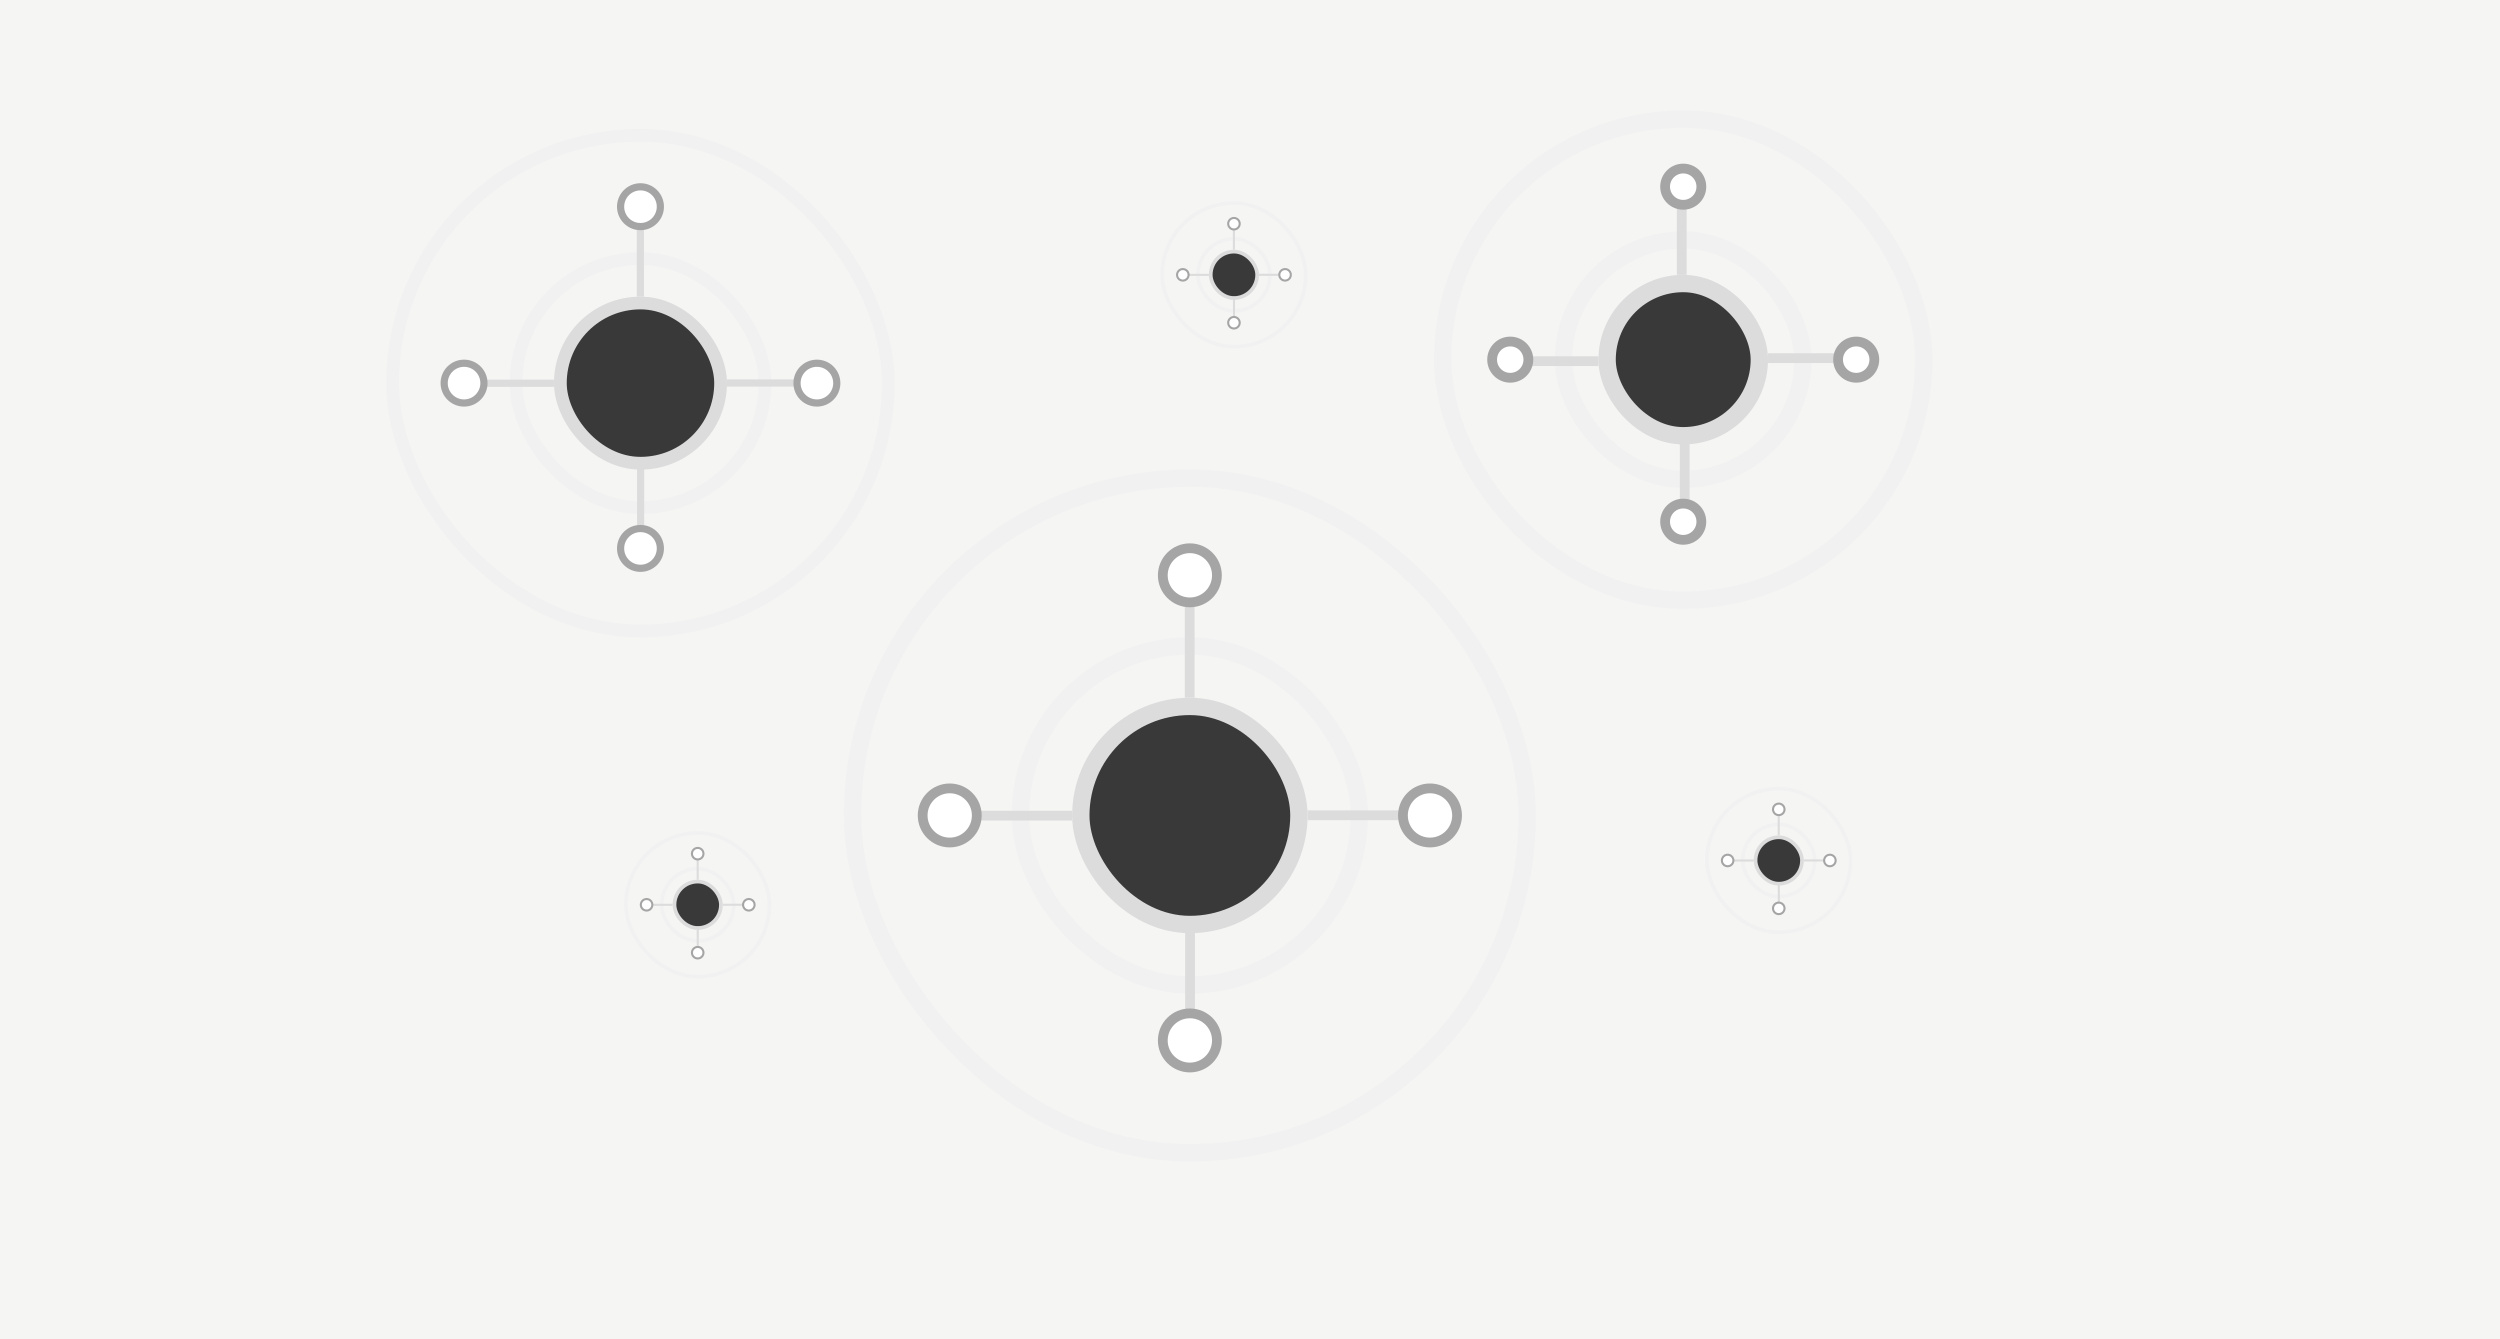 <svg width="392" height="210" fill="none" xmlns="http://www.w3.org/2000/svg"><path fill="#F5F5F4" d="M0 0h392v210H0z"/><rect x="87.865" y="47.511" width="25.125" height="25.125" rx="12.562" fill="#393939" stroke="#DCDCDC" stroke-width="2"/><rect x="105.76" y="138.232" width="7.28" height="7.28" rx="3.64" fill="#393939" stroke="#DCDCDC" stroke-width=".579"/><rect x="189.842" y="39.454" width="7.28" height="7.28" rx="3.64" fill="#393939" stroke="#DCDCDC" stroke-width=".579"/><rect x="275.271" y="131.283" width="7.28" height="7.28" rx="3.64" fill="#393939" stroke="#DCDCDC" stroke-width=".579"/><rect x="169.471" y="110.763" width="34.199" height="34.199" rx="17.099" fill="#393939" stroke="#DCDCDC" stroke-width="2.722"/><rect x="251.993" y="44.455" width="23.872" height="23.872" rx="11.936" fill="#393939" stroke="#DCDCDC" stroke-width="2.722"/><rect x="80.906" y="40.552" width="39.043" height="39.043" rx="19.521" stroke="#F1F1F1" stroke-width="2"/><rect x="103.743" y="136.216" width="11.313" height="11.313" rx="5.657" stroke="#F1F1F1" stroke-width=".579"/><rect x="187.825" y="37.438" width="11.313" height="11.313" rx="5.657" stroke="#F1F1F1" stroke-width=".579"/><rect x="273.255" y="129.267" width="11.313" height="11.313" rx="5.657" stroke="#F1F1F1" stroke-width=".579"/><rect x="159.998" y="101.291" width="53.143" height="53.143" rx="26.572" stroke="#F1F1F1" stroke-width="2.722"/><rect x="245.17" y="37.633" width="37.518" height="37.518" rx="18.759" stroke="#F1F1F1" stroke-width="2.722"/><rect x="61.571" y="21.218" width="77.712" height="77.712" rx="38.856" stroke="#F1F1F1" stroke-width="2"/><rect x="98.141" y="130.613" width="22.518" height="22.518" rx="11.259" stroke="#F1F1F1" stroke-width=".579"/><rect x="182.223" y="31.835" width="22.518" height="22.518" rx="11.259" stroke="#F1F1F1" stroke-width=".579"/><rect x="267.652" y="123.664" width="22.518" height="22.518" rx="11.259" stroke="#F1F1F1" stroke-width=".579"/><rect x="133.681" y="74.974" width="105.777" height="105.777" rx="52.889" stroke="#F1F1F1" stroke-width="2.722"/><rect x="226.214" y="18.677" width="75.431" height="75.431" rx="37.715" stroke="#F1F1F1" stroke-width="2.722"/><path stroke="#DCDCDC" stroke-width="1.127" d="M100.448 85.81V71.892"/><path stroke="#DCDCDC" stroke-width=".327" d="M109.406 149.329v-4.033M193.488 50.551v-4.033M278.917 142.38v-4.033"/><path stroke="#DCDCDC" stroke-width="1.534" d="M186.598 162.893v-18.945M264.164 81.624V67.978"/><path stroke="#DCDCDC" stroke-width="1.127" d="M72.947 60.094h13.917"/><path stroke="#DCDCDC" stroke-width=".327" d="M101.437 141.877h4.033M185.519 43.1h4.033M270.949 134.929h4.033"/><path stroke="#DCDCDC" stroke-width="1.534" d="M149.165 127.89h18.945M236.986 56.626h13.646"/><path stroke="#DCDCDC" stroke-width="1.127" d="M127.908 60.053H113.99"/><path stroke="#DCDCDC" stroke-width=".327" d="M117.363 141.866h-4.033M201.445 43.089h-4.033M286.874 134.918h-4.033"/><path stroke="#DCDCDC" stroke-width="1.534" d="M223.975 127.835H205.03M290.873 56.157h-13.646"/><path stroke="#DCDCDC" stroke-width="1.127" d="M100.406 32.593v13.918"/><path stroke="#DCDCDC" stroke-width=".327" d="M109.394 133.909v4.033M193.476 35.131v4.033M278.905 126.96v4.033"/><path stroke="#DCDCDC" stroke-width="1.534" d="M186.542 90.457v18.945M263.695 29.449v13.646"/><circle r="3.118" transform="matrix(0 -1 -1 0 100.427 85.992)" fill="#fff" stroke="#A5A5A5" stroke-width="1.127"/><circle r=".903" transform="matrix(0 -1 -1 0 109.4 149.382)" fill="#fff" stroke="#A5A5A5" stroke-width=".327"/><circle r=".903" transform="matrix(0 -1 -1 0 193.482 50.604)" fill="#fff" stroke="#A5A5A5" stroke-width=".327"/><circle r=".903" transform="matrix(0 -1 -1 0 278.911 142.433)" fill="#fff" stroke="#A5A5A5" stroke-width=".327"/><circle r="4.244" transform="matrix(0 -1 -1 0 186.57 163.141)" fill="#fff" stroke="#A5A5A5" stroke-width="1.534"/><circle r="2.842" transform="matrix(0 -1 -1 0 263.93 81.804)" fill="#fff" stroke="#A5A5A5" stroke-width="1.534"/><circle r="3.118" transform="matrix(1 0 0 -1 72.764 60.074)" fill="#fff" stroke="#A5A5A5" stroke-width="1.127"/><circle r=".903" transform="matrix(1 0 0 -1 101.384 141.872)" fill="#fff" stroke="#A5A5A5" stroke-width=".327"/><circle r=".903" transform="matrix(1 0 0 -1 185.466 43.094)" fill="#fff" stroke="#A5A5A5" stroke-width=".327"/><circle r=".903" transform="matrix(1 0 0 -1 270.896 134.923)" fill="#fff" stroke="#A5A5A5" stroke-width=".327"/><circle r="4.244" transform="matrix(1 0 0 -1 148.916 127.862)" fill="#fff" stroke="#A5A5A5" stroke-width="1.534"/><circle r="2.842" transform="matrix(1 0 0 -1 236.807 56.392)" fill="#fff" stroke="#A5A5A5" stroke-width="1.534"/><circle r="3.118" transform="matrix(-1 0 0 1 128.09 60.074)" fill="#fff" stroke="#A5A5A5" stroke-width="1.127"/><circle r=".903" transform="matrix(-1 0 0 1 117.416 141.872)" fill="#fff" stroke="#A5A5A5" stroke-width=".327"/><circle r=".903" transform="matrix(-1 0 0 1 201.498 43.094)" fill="#fff" stroke="#A5A5A5" stroke-width=".327"/><circle r=".903" transform="matrix(-1 0 0 1 286.927 134.923)" fill="#fff" stroke="#A5A5A5" stroke-width=".327"/><circle r="4.244" transform="matrix(-1 0 0 1 224.224 127.862)" fill="#fff" stroke="#A5A5A5" stroke-width="1.534"/><circle r="2.842" transform="matrix(-1 0 0 1 291.052 56.392)" fill="#fff" stroke="#A5A5A5" stroke-width="1.534"/><circle r="3.118" transform="matrix(0 1 1 0 100.427 32.41)" fill="#fff" stroke="#A5A5A5" stroke-width="1.127"/><circle r=".903" transform="matrix(0 1 1 0 109.4 133.856)" fill="#fff" stroke="#A5A5A5" stroke-width=".327"/><circle r=".903" transform="matrix(0 1 1 0 193.482 35.078)" fill="#fff" stroke="#A5A5A5" stroke-width=".327"/><circle r=".903" transform="matrix(0 1 1 0 278.911 126.908)" fill="#fff" stroke="#A5A5A5" stroke-width=".327"/><circle r="4.244" transform="matrix(0 1 1 0 186.57 90.209)" fill="#fff" stroke="#A5A5A5" stroke-width="1.534"/><circle r="2.842" transform="matrix(0 1 1 0 263.93 29.27)" fill="#fff" stroke="#A5A5A5" stroke-width="1.534"/></svg>
